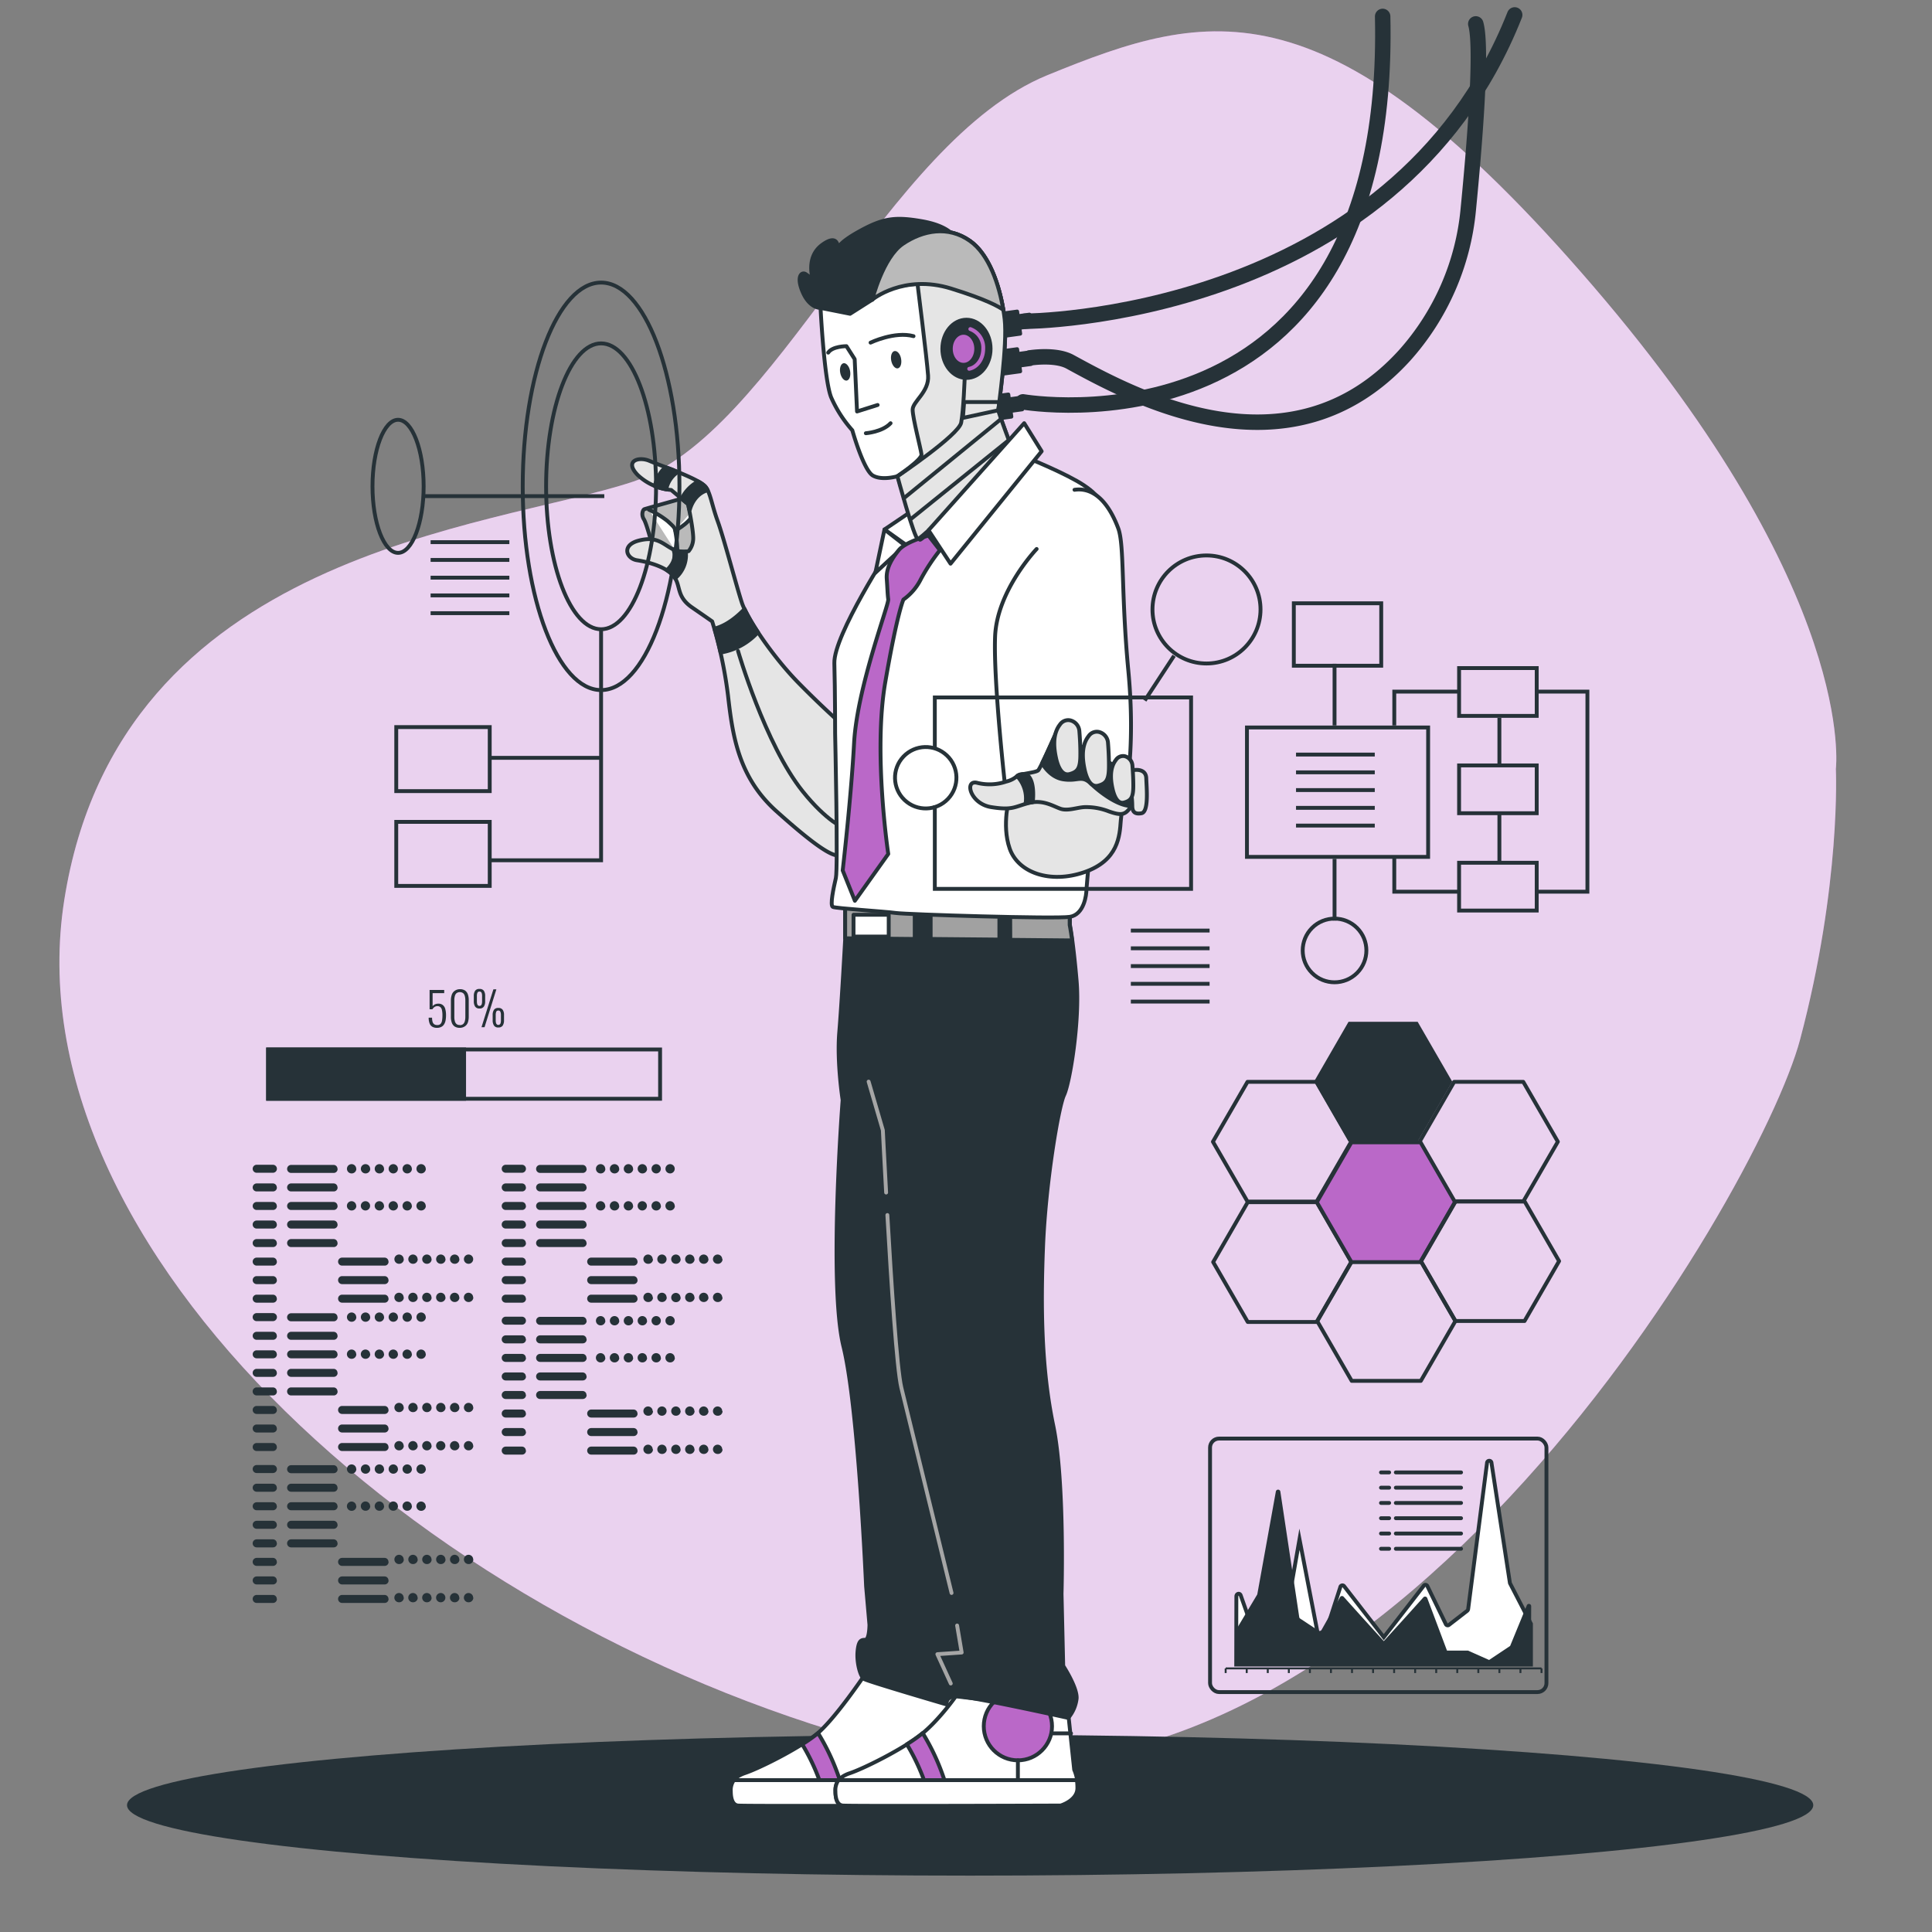 <svg xmlns="http://www.w3.org/2000/svg" viewBox="0 0 500 500"><rect x="0" y="0" width="500" height="500" fill="#808080" stroke="none"/><g id="freepik--background-simple--inject-103"><path d="M475.12,199s5.76-45.16-62.86-125S313,2.29,271.05,19.46,200.77,112.4,163.84,124.65,30.91,142.52,16.64,232.88,111.26,422,232.58,452.7,455.2,309.2,465.87,269,475.12,199,475.12,199Z" style="fill:#BA68C8"></path><path d="M475.12,199s5.76-45.16-62.86-125S313,2.29,271.05,19.46,200.77,112.4,163.84,124.65,30.91,142.52,16.64,232.88,111.26,422,232.58,452.7,455.2,309.2,465.87,269,475.12,199,475.12,199Z" style="fill:#fff;opacity:0.7"></path></g><g id="freepik--Floor--inject-103"><ellipse cx="251.07" cy="467.18" rx="218.2" ry="18.23" style="fill:#263238"></ellipse></g><g id="freepik--Character--inject-103"><path d="M265.12,83.15S360.73,83,392,3.86" style="fill:none;stroke:#263238;stroke-linecap:round;stroke-linejoin:round;stroke-width:4px"></path><path d="M266.57,92.62s6.55-1.06,10.34,1c16.08,8.77,56.73,31.16,86.56-1.6A65.77,65.77,0,0,0,380,54.1c1.55-15.83,3.71-41.7,1.93-47.91" style="fill:none;stroke:#263238;stroke-linecap:round;stroke-linejoin:round;stroke-width:4px"></path><path d="M264.74,104s95.69,16.67,93.09-99.75" style="fill:none;stroke:#263238;stroke-linecap:round;stroke-linejoin:round;stroke-width:4px"></path><rect x="258.78" y="80.95" width="4.87" height="5.79" transform="translate(-8.97 36.3) rotate(-7.82)" style="fill:#263238;stroke:#263238;stroke-linecap:round;stroke-linejoin:round"></rect><rect x="263.6" y="81.63" width="3.04" height="3.04" transform="translate(-8.85 36.83) rotate(-7.82)" style="fill:#263238;stroke:#263238;stroke-linecap:round;stroke-linejoin:round"></rect><rect x="258.78" y="90.69" width="4.87" height="5.79" transform="translate(-10.3 36.39) rotate(-7.82)" style="fill:#263238;stroke:#263238;stroke-linecap:round;stroke-linejoin:round"></rect><rect x="263.6" y="91.37" width="3.04" height="3.04" transform="translate(-10.17 36.91) rotate(-7.81)" style="fill:#263238;stroke:#263238;stroke-linecap:round;stroke-linejoin:round"></rect><rect x="256.5" y="102.42" width="4.87" height="5.79" transform="translate(-11.92 36.19) rotate(-7.82)" style="fill:#263238;stroke:#263238;stroke-linecap:round;stroke-linejoin:round"></rect><rect x="261.32" y="103.1" width="3.04" height="3.04" transform="translate(-11.78 36.71) rotate(-7.81)" style="fill:#263238;stroke:#263238;stroke-linecap:round;stroke-linejoin:round"></rect><path d="M176.4,129.05s-9.19,2.57-9.62,2.72-.88,1.45-.15,2.61,2.18,6.83,2.18,6.83a19.08,19.08,0,0,0,4.79,2.47c1.89.43,6.24.87,7.12-1.6s.72-9-.88-10.75S177.61,128.21,176.4,129.05Z" style="fill:#bababa;stroke:#263238;stroke-linecap:round;stroke-linejoin:round"></path><path d="M167.94,131.91a23.66,23.66,0,0,1,4.79,2.91c1.6,1.45,1.89,1.74,2,2.47a31.17,31.17,0,0,1,.58,6.09" style="fill:#fff;stroke:#263238;stroke-linecap:round;stroke-linejoin:round"></path><path d="M174.76,137.29s5.08-2.47,5.08-6" style="fill:#fff;stroke:#263238;stroke-linecap:round;stroke-linejoin:round"></path><path d="M218.76,188.25s-5.66-4.93-12.2-11.61S193.35,160.08,192,156s-4.65-16.7-6.24-21.06-1.89-7.4-3.2-9-7.55-3.92-8.13-4.21-3.63-1.31-6.39-2.47-6.53,0-3.05,3.63a14.49,14.49,0,0,0,8.72,3.92l4.35,3.63s1.6,7.55,1.31,9.44a5.17,5.17,0,0,1-1.16,2.76,6.49,6.49,0,0,1-4.5-.73c-2.33-1.3-3.93-3.19-8.43-2s-3.19,4.65-.43,5.08,7.4,1.6,9.44,4.07.58,5.23,4.79,8.13,5.23,3.63,5.23,3.63A111.86,111.86,0,0,1,188.41,180c1.16,10.16,2.62,21.05,12.49,29.91s14.37,11.76,16.26,11.47,3.34-1,3.34-4.64S218.76,188.25,218.76,188.25Z" style="fill:#e5e5e5;stroke:#263238;stroke-linecap:round;stroke-linejoin:round"></path><path d="M191,168.47s7,24.15,16.71,36.3c6.32,7.9,10.78,9.57,10.78,9.57" style="fill:none;stroke:#263238;stroke-linecap:round;stroke-linejoin:round"></path><path d="M184.9,162.68c.41,1.42,1,3.58,1.59,6.2a16.65,16.65,0,0,0,9.67-5.27,51.44,51.44,0,0,1-3.46-6C189.36,161.07,186.63,162.27,184.9,162.68Z" style="fill:#263238;stroke:#263238;stroke-linecap:round;stroke-linejoin:round"></path><path d="M172.42,126.65a6.93,6.93,0,0,1,3-4.5c-.49-.2-.84-.34-1-.4-.28-.14-1.12-.44-2.21-.85a9.39,9.39,0,0,0-2.75,4.92A16.79,16.79,0,0,0,172.42,126.65Z" style="fill:#263238;stroke:#263238;stroke-linecap:round;stroke-linejoin:round"></path><path d="M174.26,142.17c.4,1,.81,3.06-1.68,5.39a7.53,7.53,0,0,1,1.75,1.49,4.47,4.47,0,0,1,.41.59,7.87,7.87,0,0,0,2.76-6.87A6.69,6.69,0,0,1,174.26,142.17Z" style="fill:#263238;stroke:#263238;stroke-linecap:round;stroke-linejoin:round"></path><path d="M182.6,126a7,7,0,0,0-1.9-1.38,10,10,0,0,0-4.3,4.47l1.7,1.41.27,1.32.17.05c.05-.19,1-4,4.61-5A4.33,4.33,0,0,0,182.6,126Z" style="fill:#263238;stroke:#263238;stroke-linecap:round;stroke-linejoin:round"></path><circle cx="236.34" cy="446.74" r="8.83" style="fill:#fff;stroke:#263238;stroke-linecap:round;stroke-linejoin:round"></circle><path d="M223.82,433.4s-8,11.91-12.73,15.6-14.57,8.62-18.27,9.86-3.69,3.49-3.69,4.72.2,3.49,1.84,3.69,56.45,0,56.45,0,4.31-1.23,4.31-4.51a10.34,10.34,0,0,0-.82-4.73l-.2-19.09Z" style="fill:#fff;stroke:#263238;stroke-linecap:round;stroke-linejoin:round"></path><line x1="250.09" y1="448.59" x2="245.16" y2="448.59" style="fill:none;stroke:#263238;stroke-linecap:round;stroke-linejoin:round"></line><line x1="236.34" y1="455.57" x2="236.34" y2="460.7" style="fill:#fff;stroke:#263238;stroke-linecap:round;stroke-linejoin:round"></line><path d="M214,467.36h5.08a56.87,56.87,0,0,0-7.37-18.84l-.6.49a39.61,39.61,0,0,1-3.5,2.41A52.84,52.84,0,0,1,214,467.36Z" style="fill:#BA68C8;stroke:#263238;stroke-linecap:round;stroke-linejoin:round"></path><path d="M251.73,462.76a17.21,17.21,0,0,0-.12-2.06H189.92a4.42,4.42,0,0,0-.79,2.88c0,1.23.2,3.49,1.84,3.69s56.45,0,56.45,0S251.73,466,251.73,462.76Z" style="fill:#fff;stroke:#263238;stroke-linecap:round;stroke-linejoin:round"></path><path d="M247.36,439s-4.45,6.36-9.18,10.05-14.57,8.62-18.26,9.86-3.7,3.49-3.7,4.72.21,3.49,1.85,3.69,56.45,0,56.45,0,4.31-1.23,4.31-4.51A10.34,10.34,0,0,0,278,458l-1.65-15.6Z" style="fill:#fff;stroke:#263238;stroke-linecap:round;stroke-linejoin:round"></path><circle cx="263.43" cy="446.74" r="8.83" style="fill:#BA68C8;stroke:#263238;stroke-linecap:round;stroke-linejoin:round"></circle><line x1="277.18" y1="448.59" x2="272.26" y2="448.59" style="fill:none;stroke:#263238;stroke-linecap:round;stroke-linejoin:round"></line><line x1="263.43" y1="455.57" x2="263.43" y2="460.7" style="fill:#fff;stroke:#263238;stroke-linecap:round;stroke-linejoin:round"></line><path d="M241.08,467.36h5.08a57.31,57.31,0,0,0-7.37-18.84l-.61.49a39.35,39.35,0,0,1-3.49,2.41A53.1,53.1,0,0,1,241.08,467.36Z" style="fill:#BA68C8;stroke:#263238;stroke-linecap:round;stroke-linejoin:round"></path><path d="M278.83,462.76a15.19,15.19,0,0,0-.13-2.06H217a4.44,4.44,0,0,0-.8,2.88c0,1.23.21,3.49,1.85,3.69s56.45,0,56.45,0S278.83,466,278.83,462.76Z" style="fill:#fff;stroke:#263238;stroke-linecap:round;stroke-linejoin:round"></path><path d="M218.72,234.14v9.11s-.87,16.06-1.52,23.87.87,17.57.87,17.57-3.69,47.95.22,63.79,5.85,62,5.85,62l.87,10s0,3.9-1.08,3.9-1.74.22-2,3,.66,6.51,1.74,7.16S245,441.12,245,441.12s-.43-2,2.39-2.17,29.07,5.64,29.07,5.64a9.47,9.47,0,0,0,2.17-5c.22-2.82-3.47-8.46-3.47-8.46l-.43-18.66s.86-29.07-2.17-43.61-3.26-30.37-2.61-46.43,3.91-35.8,5.43-39.05,4.12-19.31,3.25-29.51-1.74-14.53-1.74-14.53,0-.91,0-2.08S218.72,234.14,218.72,234.14Z" style="fill:#263238;stroke:#263238;stroke-linecap:round;stroke-linejoin:round"></path><path d="M236.73,234.8c-10-.39-18-.66-18-.66v8.69l18,.17Z" style="fill:#a1a1a1;stroke:#263238;stroke-linecap:round;stroke-linejoin:round"></path><path d="M261.46,243.23l16,.15c-.37-2.76-.63-4-.63-4s0-.91,0-2.08c0-.4-6.63-.88-15.4-1.35Z" style="fill:#a1a1a1;stroke:#263238;stroke-linecap:round;stroke-linejoin:round"></path><path d="M240.85,243l17.79.16v-7.43c-5.64-.28-11.91-.56-17.79-.8Z" style="fill:#a1a1a1;stroke:#263238;stroke-linecap:round;stroke-linejoin:round"></path><rect x="220.89" y="236.74" width="9.11" height="5.64" style="fill:#fff;stroke:#263238;stroke-linecap:round;stroke-linejoin:round"></rect><polyline points="247.7 420.68 248.88 427.67 242.59 428.1 246.06 435.69" style="fill:none;stroke:#a6a6a6;stroke-linecap:round;stroke-linejoin:round"></polyline><path d="M229.65,314.45c1,17.48,2.45,39.79,3.61,44.66,2,8.24,13,53.15,13,53.15" style="fill:none;stroke:#a6a6a6;stroke-linecap:round;stroke-linejoin:round"></path><path d="M224.8,279.92l3.68,12.58s.33,6.82.85,16.13" style="fill:none;stroke:#a6a6a6;stroke-linecap:round;stroke-linejoin:round"></path><path d="M230.47,141.75s-14.74,22.6-14.54,29.87.2,18.28.2,18.28.78,34.79.19,37.34-1.57,7.08-.78,7.47,13.56,1.18,16.31,1.57,41.27,1.58,45,1,4.32-5.7,4.32-7.08,6.48-65.84,6.48-82.35-2.75-19.26-7.07-22.21-14.54-7.07-14.54-7.07Z" style="fill:#fff;stroke:#263238;stroke-linecap:round;stroke-linejoin:round"></path><path d="M268.28,142.08S258,152.82,257.53,164.73,260.29,205,260.29,205s14.52-4.35,20-3.34a45.19,45.19,0,0,1,11,3.92s2.62-12.05.73-31.94-1-32.53-2.61-36.88-5.09-10.9-11.33-10" style="fill:#fff;stroke:#263238;stroke-linecap:round;stroke-linejoin:round"></path><polygon points="235.31 132.7 228.9 137.03 236.37 142.34 237.6 139.5 235.31 132.7" style="fill:#fff;stroke:#263238;stroke-linecap:round;stroke-linejoin:round"></polygon><polygon points="228.9 137.03 226.54 148.24 234.21 141.16 228.9 137.03" style="fill:#fff;stroke:#263238;stroke-linecap:round;stroke-linejoin:round"></polygon><path d="M240.3,138.61s-5.9,1.57-7.67,3.73-3.34,4.72-3.14,7.47.2,3.93.39,5.3-8.06,22.8-8.84,37.15-2.95,33-2.95,33l3.15,7.86L229.88,221s-3.93-26.13-.78-44.41,4.71-21.43,4.71-21.43a14.26,14.26,0,0,0,4.52-5.3,50.8,50.8,0,0,1,4.92-7.47Z" style="fill:#BA68C8;stroke:#263238;stroke-linecap:round;stroke-linejoin:round"></path><path d="M212.36,79.69s-2.74.15-4.57-4-.3-5.48.77-4.72,1.82,1.37,1.82,1.37-2-5.78,2.44-9,4,1.22,4,1.22-.46-1.37,5.63-4.72,9.13-3.81,16.14-2.59,8.37,4,8.37,4-7-1.67-10.66,3.2-4.72,8.37-6.54,11A16.16,16.16,0,0,1,221,81.82C216.93,83,212.36,79.69,212.36,79.69Z" style="fill:#263238;stroke:#263238;stroke-linecap:round;stroke-linejoin:round"></path><path d="M212.36,79.69s.91,18.58,2.74,23.14a32.34,32.34,0,0,0,5.48,8.53s2.9,10.35,5.33,11.72,6.4.15,6.4.15,4.87,16.29,5.78,16.45,23.9-23.3,23.9-23.3-3.65-9.74-3.65-10.2,2.43-17.05,1.67-23.6-3.35-16.29-9-20.24-12.18-2.74-17.35.76-7.92,14.46-7.92,14.46L220,81.21Z" style="fill:#fff;stroke:#263238;stroke-linecap:round;stroke-linejoin:round"></path><path d="M260,82.58c-.76-6.54-3.35-16.29-9-20.24s-12.18-2.74-17.35.76-7.92,14.46-7.92,14.46,2.13-3.5,11.72-4.11c0,0,2.44,19.49,2.74,23.75s-4,6.7-4,8.83,2.14,10.2,2.29,11.57-6.24,5.63-6.24,5.63,4.37,16.12,5.29,16.27S262,116.38,262,116.38s-3.65-9.74-3.65-10.2S260.77,89.13,260,82.58Z" style="fill:#e5e5e5;stroke:#263238;stroke-linecap:round;stroke-linejoin:round"></path><path d="M251,62.34c-5.63-4-12.18-2.74-17.35.76s-7.92,14.46-7.92,14.46,8.07-6.7,20.4-2.89c9.13,2.82,12.42,4.72,13.51,5.51C258.61,73.85,256,65.83,251,62.34Z" style="fill:#bababa;stroke:#263238;stroke-linecap:round;stroke-linejoin:round"></path><path d="M232.31,123.23s15.83-10.65,16.44-13.85.91-11.57.91-11.57" style="fill:none;stroke:#263238;stroke-linecap:round;stroke-linejoin:round"></path><line x1="261.39" y1="113.65" x2="235.8" y2="134.27" style="fill:none;stroke:#263238;stroke-linecap:round;stroke-linejoin:round"></line><line x1="233.88" y1="128.97" x2="259.15" y2="108.37" style="fill:none;stroke:#263238;stroke-linecap:round;stroke-linejoin:round"></line><polygon points="249.2 108.16 258.34 106.18 258.64 104.05 249.51 104.05 249.2 108.16" style="fill:none;stroke:#263238;stroke-linecap:round;stroke-linejoin:round"></polygon><path d="M256.36,90.27c0,4.16-2.79,7.54-6.24,7.54s-6.24-3.38-6.24-7.54,2.79-7.53,6.24-7.53S256.36,86.11,256.36,90.27Z" style="fill:#263238;stroke:#263238;stroke-linecap:round;stroke-linejoin:round"></path><path d="M252.65,90.27c0,2.29-1.47,4.14-3.29,4.14s-3.29-1.85-3.29-4.14,1.47-4.14,3.29-4.14S252.65,88,252.65,90.27Z" style="fill:#BA68C8;stroke:#263238;stroke-linecap:round;stroke-linejoin:round"></path><path d="M251.12,85.16a5.15,5.15,0,0,1,3.34,5.11c0,2.61-1.57,4.77-3.63,5.18" style="fill:none;stroke:#BA68C8;stroke-linecap:round;stroke-linejoin:round"></path><path d="M227.13,104.81l-5.33,1.68-.61-13.55-2.13-3.35s-3.65,0-4.72,1.67" style="fill:none;stroke:#263238;stroke-linecap:round;stroke-linejoin:round"></path><path d="M224.08,112.12s4.27-.31,6.4-2.59" style="fill:none;stroke:#263238;stroke-linecap:round;stroke-linejoin:round"></path><path d="M233.2,92.85c.23,1.24-.15,2.35-.85,2.48s-1.46-.76-1.7-2,.15-2.35.85-2.48S233,91.61,233.2,92.85Z" style="fill:#263238"></path><path d="M220,96c.23,1.24-.15,2.36-.85,2.49s-1.46-.76-1.7-2,.15-2.35.85-2.49S219.79,94.81,220,96Z" style="fill:#263238"></path><path d="M225.3,88.67s6.24-3,11.12-1.67" style="fill:none;stroke:#263238;stroke-linecap:round;stroke-linejoin:round"></path><polygon points="265.06 109.52 240.3 137.23 246 145.88 269.58 116.79 265.06 109.52" style="fill:#fff;stroke:#263238;stroke-linecap:round;stroke-linejoin:round"></polygon><path d="M261.31,206.12s-2.18,7.26,0,13.5,10.45,9.15,19.31,6.1,9.15-9.44,9.44-13.36,1.31-3,.87-4.71S273.94,198.13,261.31,206.12Z" style="fill:#e5e5e5;stroke:#263238;stroke-linecap:round;stroke-linejoin:round"></path><path d="M273.54,189.13s-4.23,9.61-4.85,10.23-4.67.88-5.47,1.5a6.63,6.63,0,0,1-2.82,1.41,13.29,13.29,0,0,1-7.41.35c-3.52-1-2,5.38,3.53,6.26s6-.09,9.7-1.06,6.44.89,8.29,1.5,4.23-.35,6.17-.44A16.11,16.11,0,0,1,287,210c2.55.88,3.79,1,4.93-.27a6,6,0,0,0,1.59-5.29c-.35-2.47-4.32-5.91-8.2-8.2s-9.52-5.11-9.52-5.11Z" style="fill:#e5e5e5;stroke:#263238;stroke-linecap:round;stroke-linejoin:round"></path><path d="M263.22,200.86a8.37,8.37,0,0,1,2.21,7l1.85-.26s.79-5.91-1.76-7.23C265.52,200.33,263.84,200.15,263.22,200.86Z" style="fill:#263238;stroke:#263238;stroke-linecap:round;stroke-linejoin:round"></path><path d="M293.47,204.47c-.35-2.47-4.32-5.91-8.2-8.2s-9.52-5.11-9.52-5.11l-2.21-2s-2.39,5.43-3.84,8.39c.74,1.23,2.55,3.67,5.43,4.13,3.88.62,4.76-1.23,7.23,1.15s6.7,5.46,9.88,5.73l.55,0A6.06,6.06,0,0,0,293.47,204.47Z" style="fill:#263238;stroke:#263238;stroke-linecap:round;stroke-linejoin:round"></path><path d="M279.34,189.25a3.08,3.08,0,0,0-2.38-2.83,2.57,2.57,0,0,0-2.66,1.12c-2.16,2.76-1.38,6.88-1,8.65s1.37,4.72,3.54,4.13,2.75-1.57,2.75-5.11C279.61,193,279.46,190.72,279.34,189.25Z" style="fill:#e5e5e5;stroke:#263238;stroke-linecap:round;stroke-linejoin:round"></path><path d="M286.75,192.25a3.09,3.09,0,0,0-2.38-2.83,2.57,2.57,0,0,0-2.66,1.12c-2.16,2.75-1.38,6.88-1,8.65s1.37,4.72,3.53,4.13,2.75-1.58,2.75-5.11C287,196,286.87,193.72,286.75,192.25Z" style="fill:#e5e5e5;stroke:#263238;stroke-linecap:round;stroke-linejoin:round"></path><path d="M293.65,199.27s2.91-.44,3,2.12.7,8.73-1.24,9.08-2.38-.62-2.38-1.94a22.68,22.68,0,0,0-.18-2.65l-.08-6.43Z" style="fill:#e5e5e5;stroke:#263238;stroke-linecap:round;stroke-linejoin:round"></path><path d="M293.07,198.13a2.66,2.66,0,0,0-2-2.43,2.21,2.21,0,0,0-2.29,1c-1.86,2.37-1.19,5.92-.85,7.44s1.18,4.06,3,3.55,2.37-1.35,2.37-4.4C293.3,201.39,293.17,199.4,293.07,198.13Z" style="fill:#e5e5e5;stroke:#263238;stroke-linecap:round;stroke-linejoin:round"></path></g><g id="freepik--chart-3--inject-103"><rect x="313.16" y="372.3" width="87.06" height="65.61" rx="2.33" style="fill:none;stroke:#263238;stroke-linecap:round;stroke-linejoin:round"></rect><line x1="317.2" y1="431.78" x2="398.94" y2="431.78" style="fill:none;stroke:#263238;stroke-miterlimit:10;stroke-width:0.5px"></line><line x1="317.2" y1="431.78" x2="317.2" y2="432.98" style="fill:none;stroke:#263238;stroke-miterlimit:10;stroke-width:0.5px"></line><line x1="322.65" y1="431.78" x2="322.65" y2="432.98" style="fill:none;stroke:#263238;stroke-miterlimit:10;stroke-width:0.5px"></line><line x1="328.1" y1="431.78" x2="328.1" y2="432.98" style="fill:none;stroke:#263238;stroke-miterlimit:10;stroke-width:0.5px"></line><line x1="333.55" y1="431.78" x2="333.55" y2="432.98" style="fill:none;stroke:#263238;stroke-miterlimit:10;stroke-width:0.5px"></line><line x1="339" y1="431.78" x2="339" y2="432.98" style="fill:none;stroke:#263238;stroke-miterlimit:10;stroke-width:0.5px"></line><line x1="344.45" y1="431.78" x2="344.45" y2="432.98" style="fill:none;stroke:#263238;stroke-miterlimit:10;stroke-width:0.5px"></line><line x1="349.9" y1="431.78" x2="349.9" y2="432.98" style="fill:none;stroke:#263238;stroke-miterlimit:10;stroke-width:0.5px"></line><line x1="355.35" y1="431.78" x2="355.35" y2="432.98" style="fill:none;stroke:#263238;stroke-miterlimit:10;stroke-width:0.5px"></line><line x1="360.8" y1="431.78" x2="360.8" y2="432.98" style="fill:none;stroke:#263238;stroke-miterlimit:10;stroke-width:0.5px"></line><line x1="366.24" y1="431.78" x2="366.24" y2="432.98" style="fill:none;stroke:#263238;stroke-miterlimit:10;stroke-width:0.5px"></line><line x1="371.69" y1="431.78" x2="371.69" y2="432.98" style="fill:none;stroke:#263238;stroke-miterlimit:10;stroke-width:0.5px"></line><line x1="377.14" y1="431.78" x2="377.14" y2="432.98" style="fill:none;stroke:#263238;stroke-miterlimit:10;stroke-width:0.5px"></line><line x1="382.59" y1="431.78" x2="382.59" y2="432.98" style="fill:none;stroke:#263238;stroke-miterlimit:10;stroke-width:0.5px"></line><line x1="388.04" y1="431.78" x2="388.04" y2="432.98" style="fill:none;stroke:#263238;stroke-miterlimit:10;stroke-width:0.5px"></line><line x1="393.49" y1="431.78" x2="393.49" y2="432.98" style="fill:none;stroke:#263238;stroke-miterlimit:10;stroke-width:0.5px"></line><line x1="398.94" y1="431.78" x2="398.94" y2="432.98" style="fill:none;stroke:#263238;stroke-miterlimit:10;stroke-width:0.5px"></line><path d="M319.93,430.79h76.28V420.25l-5.39-10.44a.62.62,0,0,1-.07-.23L386,378.63a.58.58,0,0,0-1.16,0l-4.88,37.78a.74.74,0,0,1-.26.47l-4.7,3.64a.54.54,0,0,1-.84-.23l-4.74-9.78a.54.54,0,0,0-.95-.12l-4.9,6.32-5.45,7-5.45-7-4.8-6.19a.56.56,0,0,0-1,.22l-5.11,15.81-5.45-28.19-5.44,31-5.45-4.22-4.32-12.25c-.24-.69-1.13-.49-1.13.26Z" style="fill:#fff;stroke:#263238;stroke-miterlimit:10"></path><path d="M396.21,430.81H319.93v-9.07l5.39-9a.84.84,0,0,0,.08-.2L330.19,386a.59.59,0,0,1,1.16,0l4.89,32.49a.54.54,0,0,0,.25.4L341.2,422a.59.59,0,0,0,.83-.21l4.74-8.4a.59.59,0,0,1,1-.11l4.9,5.44,5.45,6,5.45-6,4.8-5.33a.6.6,0,0,1,1,.19l5.11,13.6h5.45l5.45,2.42,5.44-3.63,4.32-10.53a.59.59,0,0,1,1.13.22Z" style="fill:#263238"></path><line x1="361.24" y1="381.06" x2="378.12" y2="381.06" style="fill:none;stroke:#263238;stroke-linecap:round;stroke-linejoin:round"></line><line x1="361.24" y1="385.01" x2="378.12" y2="385.01" style="fill:none;stroke:#263238;stroke-linecap:round;stroke-linejoin:round"></line><line x1="361.24" y1="388.96" x2="378.12" y2="388.96" style="fill:none;stroke:#263238;stroke-linecap:round;stroke-linejoin:round"></line><line x1="361.24" y1="392.91" x2="378.12" y2="392.91" style="fill:none;stroke:#263238;stroke-linecap:round;stroke-linejoin:round"></line><line x1="361.24" y1="396.87" x2="378.12" y2="396.87" style="fill:none;stroke:#263238;stroke-linecap:round;stroke-linejoin:round"></line><line x1="361.24" y1="400.82" x2="378.12" y2="400.82" style="fill:none;stroke:#263238;stroke-linecap:round;stroke-linejoin:round"></line><line x1="357.4" y1="381.06" x2="359.51" y2="381.06" style="fill:none;stroke:#263238;stroke-linecap:round;stroke-linejoin:round"></line><line x1="357.4" y1="385.01" x2="359.51" y2="385.01" style="fill:none;stroke:#263238;stroke-linecap:round;stroke-linejoin:round"></line><line x1="357.4" y1="388.96" x2="359.51" y2="388.96" style="fill:none;stroke:#263238;stroke-linecap:round;stroke-linejoin:round"></line><line x1="357.4" y1="392.91" x2="359.51" y2="392.91" style="fill:none;stroke:#263238;stroke-linecap:round;stroke-linejoin:round"></line><line x1="357.4" y1="396.87" x2="359.51" y2="396.87" style="fill:none;stroke:#263238;stroke-linecap:round;stroke-linejoin:round"></line><line x1="357.4" y1="400.82" x2="359.51" y2="400.82" style="fill:none;stroke:#263238;stroke-linecap:round;stroke-linejoin:round"></line></g><g id="freepik--Graphic--inject-103"><polygon points="340.8 311.13 322.91 311.13 313.97 326.63 322.91 342.12 340.8 342.12 349.75 326.63 340.8 311.13" style="fill:none;stroke:#263238;stroke-linecap:round;stroke-linejoin:round"></polygon><polygon points="340.74 279.98 322.85 279.98 313.9 295.47 322.85 310.96 340.74 310.96 349.68 295.47 340.74 279.98" style="fill:none;stroke:#263238;stroke-linecap:round;stroke-linejoin:round"></polygon><polygon points="394.22 279.98 376.33 279.98 367.39 295.47 376.33 310.96 394.22 310.96 403.17 295.47 394.22 279.98" style="fill:none;stroke:#263238;stroke-linecap:round;stroke-linejoin:round"></polygon><polygon points="367.71 326.38 349.82 326.38 340.88 341.88 349.82 357.37 367.71 357.37 376.66 341.88 367.71 326.38" style="fill:none;stroke:#263238;stroke-linecap:round;stroke-linejoin:round"></polygon><polygon points="367.64 295.64 349.75 295.64 340.8 311.13 349.75 326.63 367.64 326.63 376.58 311.13 367.64 295.64" style="fill:#BA68C8;stroke:#263238;stroke-linecap:round;stroke-linejoin:round"></polygon><polygon points="366.89 264.44 349 264.44 340.06 279.93 349 295.43 366.89 295.43 375.84 279.93 366.89 264.44" style="fill:#263238"></polygon><polygon points="394.55 310.89 376.66 310.89 367.71 326.38 376.66 341.88 394.55 341.88 403.49 326.38 394.55 310.89" style="fill:none;stroke:#263238;stroke-linecap:round;stroke-linejoin:round"></polygon></g><g id="freepik--Data--inject-103"><path d="M70.63,303.51h-4.2a1,1,0,1,1,0-2.07h4.2a1,1,0,0,1,0,2.07Zm1,3.76a1,1,0,0,0-1-1h-4.2a1,1,0,1,0,0,2.07h4.2A1,1,0,0,0,71.66,307.27Zm0,4.8a1,1,0,0,0-1-1h-4.2a1,1,0,1,0,0,2.07h4.2A1,1,0,0,0,71.66,312.07Zm0,4.8a1,1,0,0,0-1-1h-4.2a1,1,0,1,0,0,2.08h4.2A1,1,0,0,0,71.66,316.87Zm0,4.8a1,1,0,0,0-1-1h-4.2a1,1,0,1,0,0,2.07h4.2A1,1,0,0,0,71.66,321.67Zm0,4.8a1,1,0,0,0-1-1h-4.2a1,1,0,1,0,0,2.07h4.2A1,1,0,0,0,71.66,326.47Zm0,4.79a1,1,0,0,0-1-1h-4.2a1,1,0,1,0,0,2.07h4.2A1,1,0,0,0,71.66,331.26Zm0,4.8a1,1,0,0,0-1-1h-4.2a1,1,0,1,0,0,2.07h4.2A1,1,0,0,0,71.66,336.06Zm15.71-33.58a1,1,0,0,0-1-1h-11a1,1,0,0,0,0,2.07h11A1,1,0,0,0,87.37,302.48Zm0,4.79a1,1,0,0,0-1-1h-11a1,1,0,0,0,0,2.07h11A1,1,0,0,0,87.37,307.27Zm0,4.8a1,1,0,0,0-1-1h-11a1,1,0,0,0,0,2.07h11A1,1,0,0,0,87.37,312.07Zm0,4.8a1,1,0,0,0-1-1h-11a1,1,0,0,0,0,2.08h11A1,1,0,0,0,87.37,316.87Zm0,4.8a1,1,0,0,0-1-1h-11a1,1,0,0,0,0,2.07h11A1,1,0,0,0,87.37,321.67Zm13.19,4.8a1,1,0,0,0-1-1h-11a1,1,0,1,0,0,2.07h11A1,1,0,0,0,100.56,326.47Zm0,4.79a1,1,0,0,0-1-1h-11a1,1,0,1,0,0,2.07h11A1,1,0,0,0,100.56,331.26Zm0,4.8a1,1,0,0,0-1-1h-11a1,1,0,1,0,0,2.07h11A1,1,0,0,0,100.56,336.06Zm-8.34-33.58a1.2,1.2,0,1,0-1.2,1.2A1.2,1.2,0,0,0,92.22,302.48Zm3.6,0a1.2,1.2,0,1,0-1.2,1.2A1.2,1.2,0,0,0,95.82,302.48Zm3.59,0a1.2,1.2,0,1,0-1.2,1.2A1.19,1.19,0,0,0,99.41,302.48Zm3.6,0a1.2,1.2,0,0,0-2.4,0,1.2,1.2,0,0,0,2.4,0Zm3.6,0a1.2,1.2,0,1,0-1.2,1.2A1.2,1.2,0,0,0,106.61,302.48Zm3.6,0a1.2,1.2,0,1,0-1.2,1.2A1.2,1.2,0,0,0,110.21,302.48Zm-18,9.59a1.2,1.2,0,1,0-1.2,1.2A1.2,1.2,0,0,0,92.22,312.07Zm3.6,0a1.2,1.2,0,1,0-2.4,0,1.2,1.2,0,1,0,2.4,0Zm3.59,0a1.2,1.2,0,1,0-1.2,1.2A1.2,1.2,0,0,0,99.41,312.07Zm3.6,0a1.2,1.2,0,1,0-1.2,1.2A1.2,1.2,0,0,0,103,312.07Zm3.6,0a1.2,1.2,0,1,0-1.2,1.2A1.2,1.2,0,0,0,106.61,312.07Zm3.6,0a1.2,1.2,0,1,0-1.2,1.2A1.2,1.2,0,0,0,110.21,312.07Zm-5.7,13.8a1.2,1.2,0,1,0-1.2,1.2A1.2,1.2,0,0,0,104.51,325.87Zm3.6,0a1.2,1.2,0,1,0-1.2,1.2A1.2,1.2,0,0,0,108.11,325.87Zm3.6,0a1.2,1.2,0,1,0-1.2,1.2A1.2,1.2,0,0,0,111.71,325.87Zm3.6,0a1.2,1.2,0,1,0-1.2,1.2A1.2,1.2,0,0,0,115.31,325.87Zm3.59,0a1.2,1.2,0,1,0-1.19,1.2A1.19,1.19,0,0,0,118.9,325.87Zm3.6,0a1.2,1.2,0,0,0-2.4,0,1.2,1.2,0,0,0,2.4,0Zm-18,9.89a1.2,1.2,0,1,0-1.2,1.2A1.2,1.2,0,0,0,104.51,335.76Zm3.6,0a1.2,1.2,0,1,0-1.2,1.2A1.2,1.2,0,0,0,108.11,335.76Zm3.6,0a1.2,1.2,0,1,0-1.2,1.2A1.2,1.2,0,0,0,111.71,335.76Zm3.6,0a1.2,1.2,0,1,0-1.2,1.2A1.2,1.2,0,0,0,115.31,335.76Zm3.59,0a1.2,1.2,0,1,0-1.19,1.2A1.19,1.19,0,0,0,118.9,335.76Zm3.6,0a1.2,1.2,0,1,0-1.2,1.2A1.2,1.2,0,0,0,122.5,335.76Z" style="fill:#263238"></path><path d="M70.63,341.91h-4.2a1,1,0,1,1,0-2.08h4.2a1,1,0,0,1,0,2.08Zm1,3.76a1,1,0,0,0-1-1h-4.2a1,1,0,1,0,0,2.07h4.2A1,1,0,0,0,71.66,345.67Zm0,4.79a1,1,0,0,0-1-1h-4.2a1,1,0,1,0,0,2.07h4.2A1,1,0,0,0,71.66,350.46Zm0,4.8a1,1,0,0,0-1-1h-4.2a1,1,0,1,0,0,2.07h4.2A1,1,0,0,0,71.66,355.26Zm0,4.8a1,1,0,0,0-1-1h-4.2a1,1,0,1,0,0,2.08h4.2A1,1,0,0,0,71.66,360.06Zm0,4.8a1,1,0,0,0-1-1h-4.2a1,1,0,1,0,0,2.07h4.2A1,1,0,0,0,71.66,364.86Zm0,4.8a1,1,0,0,0-1-1h-4.2a1,1,0,1,0,0,2.07h4.2A1,1,0,0,0,71.66,369.66Zm0,4.79a1,1,0,0,0-1-1h-4.2a1,1,0,1,0,0,2.07h4.2A1,1,0,0,0,71.66,374.45Zm15.71-33.58a1,1,0,0,0-1-1h-11a1,1,0,0,0,0,2.08h11A1,1,0,0,0,87.37,340.87Zm0,4.8a1,1,0,0,0-1-1h-11a1,1,0,0,0,0,2.07h11A1,1,0,0,0,87.37,345.67Zm0,4.79a1,1,0,0,0-1-1h-11a1,1,0,0,0,0,2.07h11A1,1,0,0,0,87.37,350.46Zm0,4.8a1,1,0,0,0-1-1h-11a1,1,0,0,0,0,2.07h11A1,1,0,0,0,87.37,355.26Zm0,4.8a1,1,0,0,0-1-1h-11a1,1,0,0,0,0,2.08h11A1,1,0,0,0,87.37,360.06Zm13.19,4.8a1,1,0,0,0-1-1h-11a1,1,0,1,0,0,2.07h11A1,1,0,0,0,100.56,364.86Zm0,4.8a1,1,0,0,0-1-1h-11a1,1,0,1,0,0,2.07h11A1,1,0,0,0,100.56,369.66Zm0,4.79a1,1,0,0,0-1-1h-11a1,1,0,1,0,0,2.07h11A1,1,0,0,0,100.56,374.45Zm-8.34-33.58a1.2,1.2,0,1,0-1.2,1.2A1.2,1.2,0,0,0,92.22,340.87Zm3.6,0a1.2,1.2,0,1,0-1.2,1.2A1.2,1.2,0,0,0,95.82,340.87Zm3.59,0a1.2,1.2,0,1,0-1.2,1.2A1.2,1.2,0,0,0,99.41,340.87Zm3.6,0a1.2,1.2,0,1,0-1.2,1.2A1.2,1.2,0,0,0,103,340.87Zm3.6,0a1.2,1.2,0,1,0-1.2,1.2A1.2,1.2,0,0,0,106.61,340.87Zm3.6,0a1.2,1.2,0,1,0-1.2,1.2A1.2,1.2,0,0,0,110.21,340.87Zm-18,9.6a1.2,1.2,0,1,0-1.2,1.19A1.2,1.2,0,0,0,92.22,350.47Zm3.6,0a1.2,1.2,0,1,0-1.2,1.19A1.2,1.2,0,0,0,95.82,350.47Zm3.59,0a1.2,1.2,0,1,0-1.2,1.19A1.19,1.19,0,0,0,99.41,350.47Zm3.6,0a1.2,1.2,0,1,0-1.2,1.19A1.19,1.19,0,0,0,103,350.47Zm3.6,0a1.2,1.2,0,1,0-1.2,1.19A1.2,1.2,0,0,0,106.61,350.47Zm3.6,0a1.2,1.2,0,1,0-1.2,1.19A1.2,1.2,0,0,0,110.21,350.47Zm-5.7,13.79a1.2,1.2,0,1,0-1.2,1.2A1.2,1.2,0,0,0,104.51,364.26Zm3.6,0a1.2,1.2,0,1,0-1.2,1.2A1.2,1.2,0,0,0,108.11,364.26Zm3.6,0a1.2,1.2,0,1,0-1.2,1.2A1.2,1.2,0,0,0,111.71,364.26Zm3.6,0a1.2,1.2,0,1,0-1.2,1.2A1.2,1.2,0,0,0,115.31,364.26Zm3.59,0a1.2,1.2,0,1,0-1.19,1.2A1.19,1.19,0,0,0,118.9,364.26Zm3.6,0a1.2,1.2,0,1,0-1.2,1.2A1.2,1.2,0,0,0,122.5,364.26Zm-18,9.89a1.2,1.2,0,1,0-1.2,1.2A1.2,1.2,0,0,0,104.51,374.15Zm3.6,0a1.2,1.2,0,1,0-1.2,1.2A1.2,1.2,0,0,0,108.11,374.15Zm3.6,0a1.2,1.2,0,1,0-1.2,1.2A1.2,1.2,0,0,0,111.71,374.15Zm3.6,0a1.2,1.2,0,0,0-2.4,0,1.2,1.2,0,0,0,2.4,0Zm3.59,0a1.2,1.2,0,1,0-1.19,1.2A1.19,1.19,0,0,0,118.9,374.15Zm3.6,0a1.2,1.2,0,1,0-1.2,1.2A1.2,1.2,0,0,0,122.5,374.15Z" style="fill:#263238"></path><path d="M70.63,381.22h-4.2a1,1,0,1,1,0-2.07h4.2a1,1,0,0,1,0,2.07Zm1,3.77a1,1,0,0,0-1-1h-4.2a1,1,0,1,0,0,2.07h4.2A1,1,0,0,0,71.66,385Zm0,4.79a1,1,0,0,0-1-1h-4.2a1,1,0,1,0,0,2.07h4.2A1,1,0,0,0,71.66,389.78Zm0,4.8a1,1,0,0,0-1-1h-4.2a1,1,0,1,0,0,2.07h4.2A1,1,0,0,0,71.66,394.58Zm0,4.8a1,1,0,0,0-1-1h-4.2a1,1,0,1,0,0,2.08h4.2A1,1,0,0,0,71.66,399.38Zm0,4.8a1,1,0,0,0-1-1h-4.2a1,1,0,1,0,0,2.07h4.2A1,1,0,0,0,71.66,404.18Zm0,4.8a1,1,0,0,0-1-1h-4.2a1,1,0,1,0,0,2.07h4.2A1,1,0,0,0,71.66,409Zm0,4.79a1,1,0,0,0-1-1h-4.2a1,1,0,1,0,0,2.07h4.2A1,1,0,0,0,71.66,413.77Zm15.71-33.58a1,1,0,0,0-1-1h-11a1,1,0,0,0,0,2.07h11A1,1,0,0,0,87.37,380.19Zm0,4.8a1,1,0,0,0-1-1h-11a1,1,0,0,0,0,2.07h11A1,1,0,0,0,87.37,385Zm0,4.79a1,1,0,0,0-1-1h-11a1,1,0,0,0,0,2.07h11A1,1,0,0,0,87.37,389.78Zm0,4.8a1,1,0,0,0-1-1h-11a1,1,0,0,0,0,2.07h11A1,1,0,0,0,87.37,394.58Zm0,4.8a1,1,0,0,0-1-1h-11a1,1,0,0,0,0,2.08h11A1,1,0,0,0,87.37,399.38Zm13.19,4.8a1,1,0,0,0-1-1h-11a1,1,0,1,0,0,2.07h11A1,1,0,0,0,100.56,404.18Zm0,4.8a1,1,0,0,0-1-1h-11a1,1,0,1,0,0,2.07h11A1,1,0,0,0,100.56,409Zm0,4.79a1,1,0,0,0-1-1h-11a1,1,0,1,0,0,2.07h11A1,1,0,0,0,100.56,413.77Zm-8.34-33.58a1.2,1.2,0,1,0-1.2,1.2A1.2,1.2,0,0,0,92.22,380.19Zm3.6,0a1.2,1.2,0,1,0-1.2,1.2A1.2,1.2,0,0,0,95.82,380.19Zm3.59,0a1.2,1.2,0,1,0-1.2,1.2A1.2,1.2,0,0,0,99.41,380.19Zm3.6,0a1.2,1.2,0,1,0-1.2,1.2A1.2,1.2,0,0,0,103,380.19Zm3.6,0a1.2,1.2,0,1,0-1.2,1.2A1.2,1.2,0,0,0,106.61,380.19Zm3.6,0a1.2,1.2,0,1,0-1.2,1.2A1.2,1.2,0,0,0,110.21,380.19Zm-18,9.59A1.2,1.2,0,1,0,91,391,1.19,1.19,0,0,0,92.22,389.78Zm3.6,0a1.2,1.2,0,1,0-1.2,1.2A1.19,1.19,0,0,0,95.82,389.78Zm3.59,0a1.2,1.2,0,1,0-1.2,1.2A1.19,1.19,0,0,0,99.41,389.78Zm3.6,0a1.2,1.2,0,1,0-1.2,1.2A1.19,1.19,0,0,0,103,389.78Zm3.6,0a1.2,1.2,0,1,0-1.2,1.2A1.19,1.19,0,0,0,106.61,389.78Zm3.6,0A1.2,1.2,0,1,0,109,391,1.19,1.19,0,0,0,110.21,389.78Zm-5.7,13.8a1.2,1.2,0,1,0-1.2,1.2A1.2,1.2,0,0,0,104.51,403.58Zm3.6,0a1.2,1.2,0,1,0-1.2,1.2A1.2,1.2,0,0,0,108.11,403.58Zm3.6,0a1.2,1.2,0,1,0-1.2,1.2A1.2,1.2,0,0,0,111.71,403.58Zm3.6,0a1.2,1.2,0,1,0-1.2,1.2A1.2,1.2,0,0,0,115.31,403.58Zm3.59,0a1.2,1.2,0,1,0-1.19,1.2A1.19,1.19,0,0,0,118.9,403.58Zm3.6,0a1.2,1.2,0,1,0-1.2,1.2A1.2,1.2,0,0,0,122.5,403.58Zm-18,9.89a1.2,1.2,0,1,0-1.2,1.2A1.2,1.2,0,0,0,104.51,413.47Zm3.6,0a1.2,1.2,0,1,0-1.2,1.2A1.2,1.2,0,0,0,108.11,413.47Zm3.6,0a1.2,1.2,0,1,0-1.2,1.2A1.2,1.2,0,0,0,111.71,413.47Zm3.6,0a1.2,1.2,0,1,0-2.4,0,1.2,1.2,0,0,0,2.4,0Zm3.59,0a1.2,1.2,0,1,0-1.19,1.2A1.19,1.19,0,0,0,118.9,413.47Zm3.6,0a1.2,1.2,0,1,0-1.2,1.2A1.2,1.2,0,0,0,122.5,413.47Z" style="fill:#263238"></path><path d="M135.08,303.51h-4.2a1,1,0,0,1,0-2.07h4.2a1,1,0,1,1,0,2.07Zm1,3.76a1,1,0,0,0-1-1h-4.2a1,1,0,0,0,0,2.07h4.2A1,1,0,0,0,136.12,307.27Zm0,4.8a1,1,0,0,0-1-1h-4.2a1,1,0,0,0,0,2.07h4.2A1,1,0,0,0,136.12,312.07Zm0,4.8a1,1,0,0,0-1-1h-4.2a1,1,0,0,0,0,2.08h4.2A1,1,0,0,0,136.12,316.87Zm0,4.8a1,1,0,0,0-1-1h-4.2a1,1,0,0,0,0,2.07h4.2A1,1,0,0,0,136.12,321.67Zm0,4.8a1,1,0,0,0-1-1h-4.2a1,1,0,0,0,0,2.07h4.2A1,1,0,0,0,136.12,326.47Zm0,4.79a1,1,0,0,0-1-1h-4.2a1,1,0,0,0,0,2.07h4.2A1,1,0,0,0,136.12,331.26Zm0,4.8a1,1,0,0,0-1-1h-4.2a1,1,0,0,0,0,2.07h4.2A1,1,0,0,0,136.12,336.06Zm15.7-33.58a1,1,0,0,0-1-1h-11a1,1,0,1,0,0,2.07h11A1,1,0,0,0,151.82,302.48Zm0,4.79a1,1,0,0,0-1-1h-11a1,1,0,1,0,0,2.07h11A1,1,0,0,0,151.82,307.27Zm0,4.8a1,1,0,0,0-1-1h-11a1,1,0,1,0,0,2.07h11A1,1,0,0,0,151.82,312.07Zm0,4.8a1,1,0,0,0-1-1h-11a1,1,0,1,0,0,2.08h11A1,1,0,0,0,151.82,316.87Zm0,4.8a1,1,0,0,0-1-1h-11a1,1,0,1,0,0,2.07h11A1,1,0,0,0,151.82,321.67Zm13.19,4.8a1,1,0,0,0-1-1H153a1,1,0,1,0,0,2.07h11A1,1,0,0,0,165,326.47Zm0,4.79a1,1,0,0,0-1-1H153a1,1,0,1,0,0,2.07h11A1,1,0,0,0,165,331.26Zm0,4.8a1,1,0,0,0-1-1H153a1,1,0,1,0,0,2.07h11A1,1,0,0,0,165,336.06Zm-8.34-33.58a1.2,1.2,0,1,0-1.2,1.2A1.2,1.2,0,0,0,156.67,302.48Zm3.6,0a1.2,1.2,0,1,0-1.2,1.2A1.2,1.2,0,0,0,160.27,302.48Zm3.6,0a1.2,1.2,0,1,0-1.2,1.2A1.2,1.2,0,0,0,163.87,302.48Zm3.6,0a1.2,1.2,0,1,0-1.2,1.2A1.2,1.2,0,0,0,167.47,302.48Zm3.59,0a1.2,1.2,0,0,0-2.4,0,1.2,1.2,0,1,0,2.4,0Zm3.6,0a1.2,1.2,0,0,0-2.4,0,1.2,1.2,0,1,0,2.4,0Zm-18,9.59a1.2,1.2,0,1,0-1.2,1.2A1.2,1.2,0,0,0,156.67,312.07Zm3.6,0a1.2,1.2,0,1,0-1.2,1.2A1.2,1.2,0,0,0,160.27,312.07Zm3.6,0a1.2,1.2,0,1,0-1.2,1.2A1.2,1.2,0,0,0,163.87,312.07Zm3.6,0a1.2,1.2,0,0,0-2.4,0,1.2,1.2,0,1,0,2.4,0Zm3.59,0a1.2,1.2,0,1,0-1.2,1.2A1.2,1.2,0,0,0,171.06,312.07Zm3.6,0a1.2,1.2,0,1,0-1.2,1.2A1.2,1.2,0,0,0,174.66,312.07Zm-5.7,13.8a1.2,1.2,0,1,0-1.19,1.2A1.19,1.19,0,0,0,169,325.87Zm3.6,0a1.2,1.2,0,0,0-2.4,0,1.2,1.2,0,1,0,2.4,0Zm3.6,0a1.2,1.2,0,1,0-1.2,1.2A1.2,1.2,0,0,0,176.16,325.87Zm3.6,0a1.2,1.2,0,1,0-1.2,1.2A1.2,1.2,0,0,0,179.76,325.87Zm3.6,0a1.2,1.2,0,1,0-1.2,1.2A1.2,1.2,0,0,0,183.36,325.87Zm3.6,0a1.2,1.2,0,1,0-1.2,1.2A1.2,1.2,0,0,0,187,325.87Zm-18,9.89a1.2,1.2,0,1,0-1.19,1.2A1.19,1.19,0,0,0,169,335.76Zm3.6,0a1.2,1.2,0,1,0-1.2,1.2A1.2,1.2,0,0,0,172.56,335.76Zm3.6,0A1.2,1.2,0,1,0,175,337,1.2,1.2,0,0,0,176.16,335.76Zm3.6,0a1.2,1.2,0,1,0-1.2,1.2A1.2,1.2,0,0,0,179.76,335.76Zm3.6,0a1.2,1.2,0,1,0-1.2,1.2A1.2,1.2,0,0,0,183.36,335.76Zm3.6,0a1.2,1.2,0,1,0-1.2,1.2A1.2,1.2,0,0,0,187,335.76Z" style="fill:#263238"></path><path d="M135.08,342.83h-4.2a1,1,0,0,1,0-2.07h4.2a1,1,0,1,1,0,2.07Zm1,3.76a1,1,0,0,0-1-1h-4.2a1,1,0,0,0,0,2.07h4.2A1,1,0,0,0,136.12,346.59Zm0,4.8a1,1,0,0,0-1-1h-4.2a1,1,0,0,0,0,2.07h4.2A1,1,0,0,0,136.12,351.39Zm0,4.8a1,1,0,0,0-1-1h-4.2a1,1,0,0,0,0,2.07h4.2A1,1,0,0,0,136.12,356.19Zm0,4.8a1,1,0,0,0-1-1h-4.2a1,1,0,0,0,0,2.07h4.2A1,1,0,0,0,136.12,361Zm0,4.8a1,1,0,0,0-1-1h-4.2a1,1,0,0,0,0,2.07h4.2A1,1,0,0,0,136.12,365.79Zm0,4.79a1,1,0,0,0-1-1h-4.2a1,1,0,0,0,0,2.07h4.2A1,1,0,0,0,136.12,370.58Zm0,4.8a1,1,0,0,0-1-1h-4.2a1,1,0,0,0,0,2.07h4.2A1,1,0,0,0,136.12,375.38Zm15.7-33.58a1,1,0,0,0-1-1h-11a1,1,0,1,0,0,2.07h11A1,1,0,0,0,151.82,341.8Zm0,4.79a1,1,0,0,0-1-1h-11a1,1,0,1,0,0,2.07h11A1,1,0,0,0,151.82,346.59Zm0,4.8a1,1,0,0,0-1-1h-11a1,1,0,1,0,0,2.07h11A1,1,0,0,0,151.82,351.39Zm0,4.8a1,1,0,0,0-1-1h-11a1,1,0,1,0,0,2.07h11A1,1,0,0,0,151.82,356.19Zm0,4.8a1,1,0,0,0-1-1h-11a1,1,0,1,0,0,2.07h11A1,1,0,0,0,151.82,361Zm13.19,4.8a1,1,0,0,0-1-1H153a1,1,0,1,0,0,2.07h11A1,1,0,0,0,165,365.79Zm0,4.79a1,1,0,0,0-1-1H153a1,1,0,1,0,0,2.07h11A1,1,0,0,0,165,370.58Zm0,4.8a1,1,0,0,0-1-1H153a1,1,0,1,0,0,2.07h11A1,1,0,0,0,165,375.38Zm-8.34-33.58a1.2,1.2,0,1,0-1.2,1.2A1.2,1.2,0,0,0,156.67,341.8Zm3.6,0a1.2,1.2,0,1,0-1.2,1.2A1.2,1.2,0,0,0,160.27,341.8Zm3.6,0a1.2,1.2,0,1,0-1.2,1.2A1.2,1.2,0,0,0,163.87,341.8Zm3.6,0a1.2,1.2,0,1,0-1.2,1.2A1.2,1.2,0,0,0,167.47,341.8Zm3.59,0a1.2,1.2,0,0,0-2.4,0,1.2,1.2,0,1,0,2.4,0Zm3.6,0a1.2,1.2,0,0,0-2.4,0,1.2,1.2,0,1,0,2.4,0Zm-18,9.59a1.2,1.2,0,1,0-1.2,1.2A1.2,1.2,0,0,0,156.67,351.39Zm3.6,0a1.2,1.2,0,1,0-1.2,1.2A1.2,1.2,0,0,0,160.27,351.39Zm3.6,0a1.2,1.2,0,1,0-1.2,1.2A1.2,1.2,0,0,0,163.87,351.39Zm3.6,0a1.2,1.2,0,1,0-1.2,1.2A1.2,1.2,0,0,0,167.47,351.39Zm3.59,0a1.2,1.2,0,1,0-1.2,1.2A1.2,1.2,0,0,0,171.06,351.39Zm3.6,0a1.2,1.2,0,1,0-1.2,1.2A1.2,1.2,0,0,0,174.66,351.39Zm-5.7,13.8a1.2,1.2,0,1,0-1.19,1.2A1.19,1.19,0,0,0,169,365.19Zm3.6,0a1.2,1.2,0,0,0-2.4,0,1.2,1.2,0,1,0,2.4,0Zm3.6,0a1.2,1.2,0,1,0-1.2,1.2A1.2,1.2,0,0,0,176.16,365.19Zm3.6,0a1.2,1.2,0,1,0-1.2,1.2A1.2,1.2,0,0,0,179.76,365.19Zm3.6,0a1.2,1.2,0,1,0-1.2,1.2A1.2,1.2,0,0,0,183.36,365.19Zm3.6,0a1.2,1.2,0,1,0-1.2,1.2A1.2,1.2,0,0,0,187,365.19Zm-18,9.89a1.2,1.2,0,1,0-1.19,1.2A1.19,1.19,0,0,0,169,375.08Zm3.6,0a1.2,1.2,0,1,0-1.2,1.2A1.2,1.2,0,0,0,172.56,375.08Zm3.6,0a1.2,1.2,0,1,0-1.2,1.2A1.2,1.2,0,0,0,176.16,375.08Zm3.6,0a1.2,1.2,0,1,0-1.2,1.2A1.2,1.2,0,0,0,179.76,375.08Zm3.6,0a1.2,1.2,0,1,0-1.2,1.2A1.2,1.2,0,0,0,183.36,375.08Zm3.6,0a1.2,1.2,0,1,0-1.2,1.2A1.2,1.2,0,0,0,187,375.08Z" style="fill:#263238"></path></g><g id="freepik--Progress--inject-103"><rect x="69.39" y="271.6" width="101.44" height="12.76" style="fill:none;stroke:#263238;stroke-miterlimit:10"></rect><rect x="69.39" y="271.6" width="50.72" height="12.76" style="fill:#263238;stroke:#263238;stroke-miterlimit:10"></rect><path d="M113.1,266a2.29,2.29,0,0,1-1.25-.3,1.68,1.68,0,0,1-.69-.89,4,4,0,0,1-.22-1.43h.88a3.89,3.89,0,0,0,.11,1,1.24,1.24,0,0,0,.41.67,1.27,1.27,0,0,0,.8.23A1.13,1.13,0,0,0,114,265a1.57,1.57,0,0,0,.39-.84,7.35,7.35,0,0,0,.11-1.35,6,6,0,0,0-.13-1.42,1.3,1.3,0,0,0-.42-.76,1.17,1.17,0,0,0-.78-.24,1.27,1.27,0,0,0-.7.21,1.81,1.81,0,0,0-.56.6h-.73v-5h3.78l0,.83h-3l0,3.37a1.82,1.82,0,0,1,.58-.46,2,2,0,0,1,.91-.19,1.74,1.74,0,0,1,1.15.36,1.89,1.89,0,0,1,.63,1,5.72,5.72,0,0,1,.2,1.6,7.23,7.23,0,0,1-.12,1.4,2.91,2.91,0,0,1-.39,1,1.72,1.72,0,0,1-.7.64A2.21,2.21,0,0,1,113.1,266Z" style="fill:#263238"></path><path d="M119,266a2.32,2.32,0,0,1-1.37-.37,2,2,0,0,1-.72-1,4.56,4.56,0,0,1-.22-1.48v-4.22a4.53,4.53,0,0,1,.23-1.49,2,2,0,0,1,.73-1A2.29,2.29,0,0,1,119,256a2.34,2.34,0,0,1,1.37.36,2.06,2.06,0,0,1,.72,1,4.54,4.54,0,0,1,.22,1.49v4.22a4.83,4.83,0,0,1-.21,1.49,2,2,0,0,1-.72,1A2.28,2.28,0,0,1,119,266Zm0-.7a1.25,1.25,0,0,0,.87-.28,1.54,1.54,0,0,0,.43-.76,4.27,4.27,0,0,0,.13-1.06v-4.35a4.27,4.27,0,0,0-.13-1.06,1.46,1.46,0,0,0-.43-.75,1.48,1.48,0,0,0-1.73,0,1.46,1.46,0,0,0-.43.75,3.85,3.85,0,0,0-.13,1.06v4.35a3.85,3.85,0,0,0,.13,1.06,1.48,1.48,0,0,0,.44.76A1.19,1.19,0,0,0,119,265.26Z" style="fill:#263238"></path><path d="M124.09,261a1.26,1.26,0,0,1-1.14-.52,2.5,2.5,0,0,1-.33-1.35v-1.36a2.39,2.39,0,0,1,.33-1.34,1.25,1.25,0,0,1,1.14-.49,1.28,1.28,0,0,1,1.14.48,2.36,2.36,0,0,1,.33,1.33v1.41a2.4,2.4,0,0,1-.33,1.33A1.25,1.25,0,0,1,124.09,261Zm0-.68a.54.54,0,0,0,.41-.15.83.83,0,0,0,.2-.42,2.58,2.58,0,0,0,.06-.58v-1.43a2.08,2.08,0,0,0-.13-.81.55.55,0,0,0-.54-.31.53.53,0,0,0-.54.32,2.08,2.08,0,0,0-.13.81v1.42a2.61,2.61,0,0,0,.06.59.93.93,0,0,0,.2.41A.54.54,0,0,0,124.09,260.32Zm.52,5.52,3.08-9.8h.77l-3.06,9.8Zm4.35.07a1.23,1.23,0,0,1-1.13-.52,2.45,2.45,0,0,1-.33-1.35V262.7a2.41,2.41,0,0,1,.33-1.35,1.26,1.26,0,0,1,1.13-.49,1.28,1.28,0,0,1,1.14.48,2.24,2.24,0,0,1,.34,1.33v1.39a2.45,2.45,0,0,1-.33,1.35A1.28,1.28,0,0,1,129,265.91Zm0-.67a.54.54,0,0,0,.42-.16.76.76,0,0,0,.2-.41,2.58,2.58,0,0,0,.06-.58v-1.43a2.07,2.07,0,0,0-.14-.81.52.52,0,0,0-.54-.32.53.53,0,0,0-.54.32,2.29,2.29,0,0,0-.13.81v1.43a2.58,2.58,0,0,0,.06.58.84.84,0,0,0,.21.41A.49.49,0,0,0,129,265.24Z" style="fill:#263238"></path></g><g id="freepik--chart-2--inject-103"><rect x="322.71" y="188.27" width="46.89" height="33.49" style="fill:none;stroke:#263238;stroke-miterlimit:10"></rect><rect x="334.84" y="156.13" width="22.62" height="16.16" style="fill:none;stroke:#263238;stroke-miterlimit:10"></rect><line x1="345.38" y1="187.75" x2="345.38" y2="171.78" style="fill:none;stroke:#263238;stroke-miterlimit:10"></line><line x1="345.38" y1="238.24" x2="345.38" y2="222.27" style="fill:none;stroke:#263238;stroke-miterlimit:10"></line><circle cx="345.38" cy="245.97" r="8.24" transform="translate(-72.77 316.27) rotate(-45)" style="fill:none;stroke:#263238;stroke-miterlimit:10"></circle><polyline points="377.79 178.99 360.84 178.99 360.84 187.75" style="fill:none;stroke:#263238;stroke-miterlimit:10"></polyline><polyline points="397.41 230.77 410.82 230.77 410.82 178.99 397.41 178.99" style="fill:none;stroke:#263238;stroke-miterlimit:10"></polyline><polyline points="360.84 221.76 360.84 230.77 377.79 230.77" style="fill:none;stroke:#263238;stroke-miterlimit:10"></polyline><rect x="377.61" y="172.9" width="20.09" height="12.37" style="fill:none;stroke:#263238;stroke-miterlimit:10"></rect><rect x="377.61" y="198.09" width="20.09" height="12.37" style="fill:none;stroke:#263238;stroke-miterlimit:10"></rect><rect x="377.61" y="223.28" width="20.09" height="12.37" style="fill:none;stroke:#263238;stroke-miterlimit:10"></rect><line x1="388.04" y1="185.79" x2="388.04" y2="198.09" style="fill:none;stroke:#263238;stroke-miterlimit:10"></line><line x1="388.04" y1="210.69" x2="388.04" y2="222.99" style="fill:none;stroke:#263238;stroke-miterlimit:10"></line><polyline points="241.93 193.69 241.93 180.5 308.25 180.5 308.25 230.04 241.93 230.04 241.93 208.47" style="fill:none;stroke:#263238;stroke-miterlimit:10"></polyline><circle cx="312.24" cy="157.73" r="13.98" style="fill:none;stroke:#263238;stroke-miterlimit:10"></circle><circle cx="239.57" cy="201.28" r="7.95" transform="translate(-71.3 236.83) rotate(-46.56)" style="fill:none;stroke:#263238;stroke-miterlimit:10"></circle><line x1="303.85" y1="169.71" x2="296.26" y2="181.3" style="fill:none;stroke:#263238;stroke-miterlimit:10"></line><line x1="292.66" y1="240.83" x2="313.04" y2="240.83" style="fill:none;stroke:#263238;stroke-miterlimit:10"></line><line x1="292.66" y1="245.42" x2="313.04" y2="245.42" style="fill:none;stroke:#263238;stroke-miterlimit:10"></line><line x1="292.66" y1="250.02" x2="313.04" y2="250.02" style="fill:none;stroke:#263238;stroke-miterlimit:10"></line><line x1="292.66" y1="254.61" x2="313.04" y2="254.61" style="fill:none;stroke:#263238;stroke-miterlimit:10"></line><line x1="292.66" y1="259.21" x2="313.04" y2="259.21" style="fill:none;stroke:#263238;stroke-miterlimit:10"></line><line x1="335.41" y1="195.28" x2="355.79" y2="195.28" style="fill:none;stroke:#263238;stroke-miterlimit:10"></line><line x1="335.41" y1="199.88" x2="355.79" y2="199.88" style="fill:none;stroke:#263238;stroke-miterlimit:10"></line><line x1="335.41" y1="204.47" x2="355.79" y2="204.47" style="fill:none;stroke:#263238;stroke-miterlimit:10"></line><line x1="335.41" y1="209.07" x2="355.79" y2="209.07" style="fill:none;stroke:#263238;stroke-miterlimit:10"></line><line x1="335.41" y1="213.66" x2="355.79" y2="213.66" style="fill:none;stroke:#263238;stroke-miterlimit:10"></line></g><g id="freepik--chart-1--inject-103"><ellipse cx="155.56" cy="125.86" rx="20.28" ry="52.73" style="fill:none;stroke:#263238;stroke-miterlimit:10"></ellipse><ellipse cx="155.56" cy="125.86" rx="14.23" ry="36.99" style="fill:none;stroke:#263238;stroke-miterlimit:10"></ellipse><path d="M109.64,125.86c0,9.51-3,17.22-6.62,17.22s-6.62-7.71-6.62-17.22,3-17.22,6.62-17.22S109.64,116.35,109.64,125.86Z" style="fill:none;stroke:#263238;stroke-miterlimit:10"></path><line x1="111.44" y1="140.31" x2="131.82" y2="140.31" style="fill:none;stroke:#263238;stroke-miterlimit:10"></line><line x1="111.44" y1="144.91" x2="131.82" y2="144.91" style="fill:none;stroke:#263238;stroke-miterlimit:10"></line><line x1="111.44" y1="149.5" x2="131.82" y2="149.5" style="fill:none;stroke:#263238;stroke-miterlimit:10"></line><line x1="111.44" y1="154.09" x2="131.82" y2="154.09" style="fill:none;stroke:#263238;stroke-miterlimit:10"></line><line x1="111.44" y1="158.69" x2="131.82" y2="158.69" style="fill:none;stroke:#263238;stroke-miterlimit:10"></line><line x1="156.39" y1="128.4" x2="109.93" y2="128.4" style="fill:none;stroke:#263238;stroke-miterlimit:10"></line><polyline points="155.56 162.86 155.56 222.64 126.75 222.64" style="fill:none;stroke:#263238;stroke-miterlimit:10"></polyline><rect x="102.55" y="212.7" width="24.19" height="16.57" style="fill:none;stroke:#263238;stroke-miterlimit:10"></rect><rect x="102.55" y="188.17" width="24.19" height="16.57" style="fill:none;stroke:#263238;stroke-miterlimit:10"></rect><line x1="126.75" y1="196.13" x2="155.25" y2="196.13" style="fill:none;stroke:#263238;stroke-miterlimit:10"></line></g></svg>
